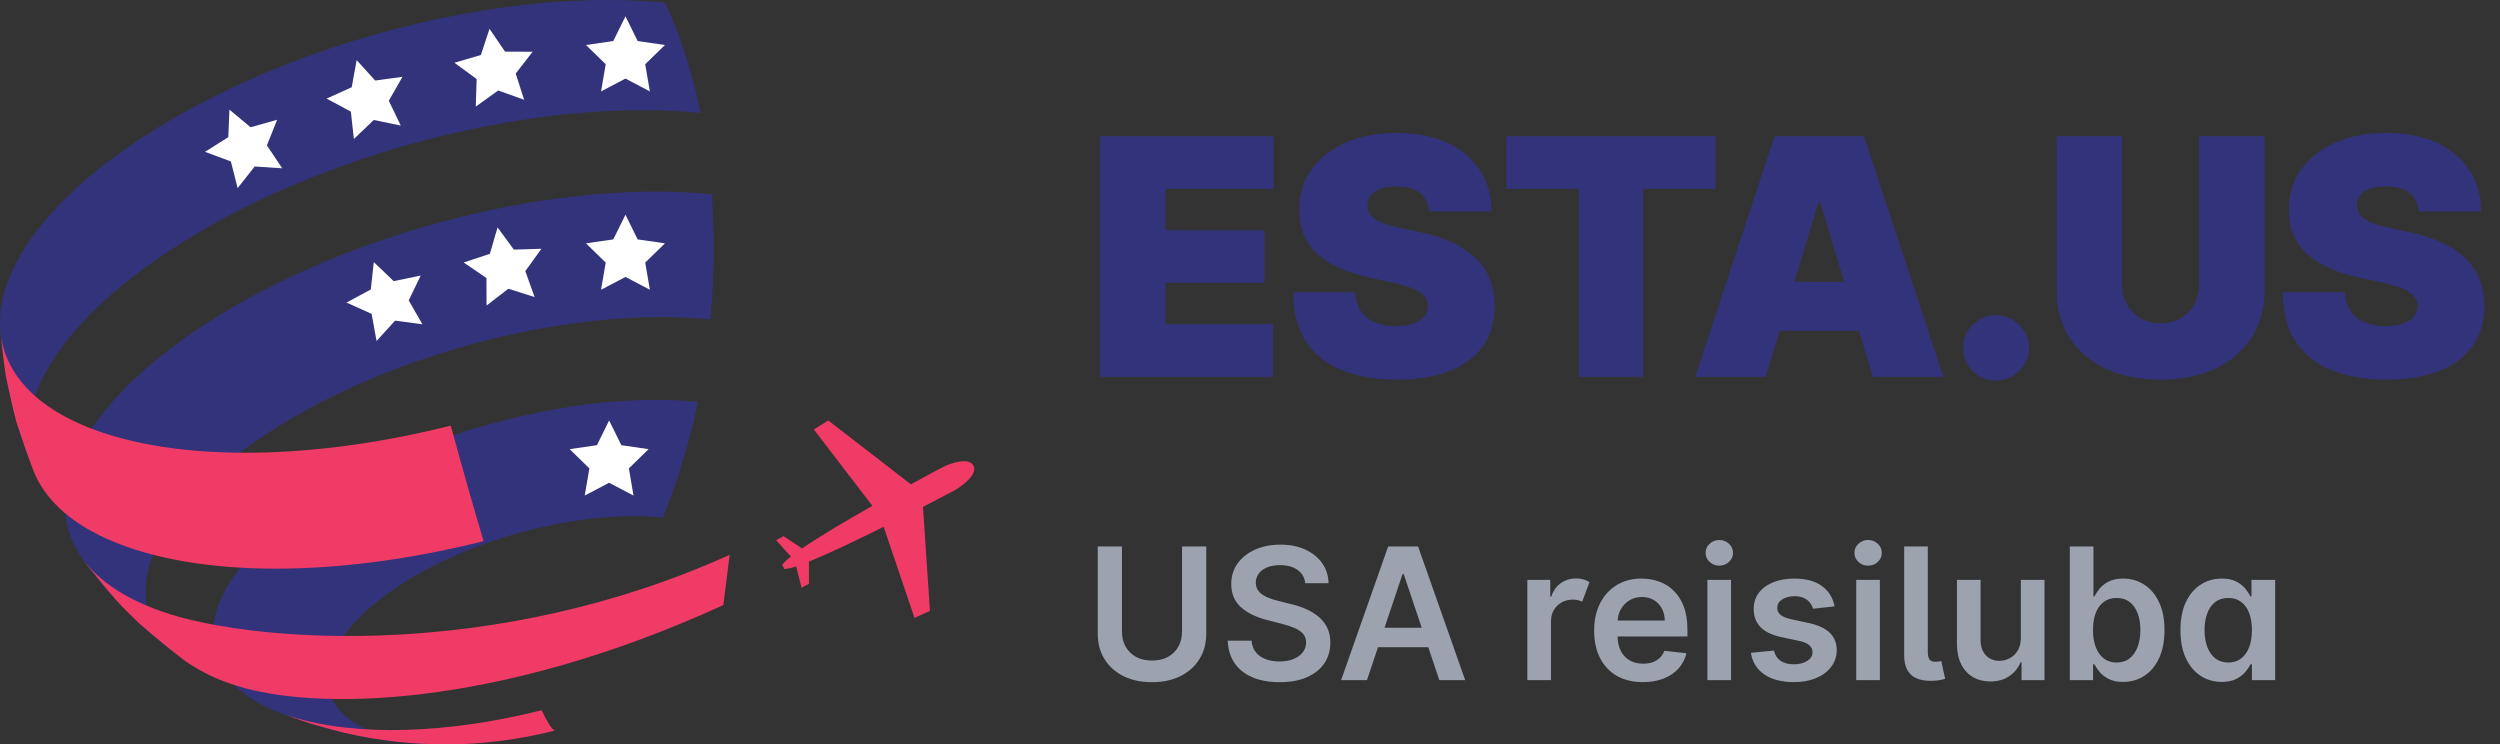 <svg xmlns="http://www.w3.org/2000/svg" width="272" height="81" viewBox="0 0 272 81" fill="none"><rect x="0" y="0" width="272" height="81" fill="#333333" stroke="none"/><path d="M119.688 41V14.818H138.557V20.546H126.795V25.046H137.585V30.773H126.795V35.273H138.506V41H119.688ZM155.476 23C155.407 22.148 155.088 21.483 154.517 21.006C153.954 20.528 153.098 20.29 151.947 20.29C151.214 20.29 150.613 20.379 150.145 20.558C149.684 20.729 149.344 20.963 149.122 21.261C148.9 21.56 148.785 21.901 148.777 22.284C148.76 22.599 148.815 22.885 148.943 23.141C149.079 23.388 149.292 23.614 149.582 23.818C149.872 24.014 150.243 24.193 150.694 24.355C151.146 24.517 151.683 24.662 152.305 24.79L154.453 25.25C155.902 25.557 157.142 25.962 158.173 26.465C159.204 26.967 160.048 27.56 160.704 28.241C161.361 28.915 161.842 29.673 162.149 30.517C162.464 31.361 162.626 32.281 162.635 33.278C162.626 35 162.196 36.457 161.344 37.651C160.491 38.844 159.273 39.751 157.687 40.374C156.111 40.996 154.214 41.307 151.998 41.307C149.723 41.307 147.737 40.97 146.041 40.297C144.354 39.624 143.041 38.588 142.104 37.19C141.175 35.784 140.706 33.986 140.697 31.796H147.447C147.49 32.597 147.69 33.27 148.048 33.815C148.406 34.361 148.909 34.774 149.557 35.055C150.213 35.337 150.993 35.477 151.896 35.477C152.655 35.477 153.29 35.383 153.801 35.196C154.312 35.008 154.7 34.749 154.964 34.416C155.229 34.084 155.365 33.705 155.373 33.278C155.365 32.878 155.233 32.528 154.977 32.23C154.73 31.923 154.321 31.651 153.75 31.412C153.179 31.165 152.407 30.935 151.436 30.722L148.828 30.159C146.51 29.656 144.682 28.817 143.344 27.641C142.014 26.456 141.354 24.841 141.362 22.796C141.354 21.134 141.797 19.68 142.692 18.436C143.595 17.183 144.844 16.207 146.437 15.508C148.04 14.81 149.876 14.46 151.947 14.46C154.061 14.46 155.889 14.814 157.432 15.521C158.974 16.229 160.163 17.226 160.998 18.513C161.842 19.791 162.268 21.287 162.277 23H155.476ZM163.903 20.546V14.818H186.658V20.546H178.783V41H171.778V20.546H163.903ZM192.11 41H184.439L193.081 14.818H202.797L211.439 41H203.769L198.042 22.028H197.837L192.11 41ZM190.678 30.671H205.099V35.989H190.678V30.671ZM217.179 41.409C216.19 41.409 215.342 41.064 214.635 40.374C213.936 39.675 213.591 38.827 213.599 37.83C213.591 36.858 213.936 36.027 214.635 35.337C215.342 34.646 216.19 34.301 217.179 34.301C218.116 34.301 218.943 34.646 219.659 35.337C220.383 36.027 220.75 36.858 220.758 37.83C220.75 38.494 220.575 39.099 220.234 39.645C219.902 40.182 219.467 40.612 218.93 40.936C218.393 41.251 217.809 41.409 217.179 41.409ZM239.265 14.818H246.373V31.591C246.373 33.585 245.896 35.311 244.942 36.769C243.996 38.217 242.675 39.338 240.978 40.131C239.282 40.915 237.314 41.307 235.072 41.307C232.814 41.307 230.836 40.915 229.14 40.131C227.444 39.338 226.123 38.217 225.177 36.769C224.24 35.311 223.771 33.585 223.771 31.591V14.818H230.879V30.977C230.879 31.787 231.058 32.511 231.416 33.151C231.774 33.781 232.268 34.276 232.899 34.633C233.538 34.992 234.263 35.17 235.072 35.17C235.89 35.17 236.615 34.992 237.246 34.633C237.876 34.276 238.371 33.781 238.728 33.151C239.086 32.511 239.265 31.787 239.265 30.977V14.818ZM263.145 23C263.077 22.148 262.757 21.483 262.186 21.006C261.624 20.528 260.767 20.29 259.617 20.29C258.884 20.29 258.283 20.379 257.814 20.558C257.354 20.729 257.013 20.963 256.791 21.261C256.57 21.56 256.455 21.901 256.446 22.284C256.429 22.599 256.485 22.885 256.613 23.141C256.749 23.388 256.962 23.614 257.252 23.818C257.541 24.014 257.912 24.193 258.364 24.355C258.816 24.517 259.353 24.662 259.975 24.79L262.122 25.25C263.571 25.557 264.811 25.962 265.843 26.465C266.874 26.967 267.718 27.56 268.374 28.241C269.03 28.915 269.512 29.673 269.818 30.517C270.134 31.361 270.296 32.281 270.304 33.278C270.296 35 269.865 36.457 269.013 37.651C268.161 38.844 266.942 39.751 265.357 40.374C263.78 40.996 261.884 41.307 259.668 41.307C257.392 41.307 255.407 40.97 253.711 40.297C252.023 39.624 250.711 38.588 249.773 37.19C248.844 35.784 248.375 33.986 248.367 31.796H255.117C255.159 32.597 255.36 33.27 255.718 33.815C256.076 34.361 256.578 34.774 257.226 35.055C257.882 35.337 258.662 35.477 259.566 35.477C260.324 35.477 260.959 35.383 261.47 35.196C261.982 35.008 262.37 34.749 262.634 34.416C262.898 34.084 263.034 33.705 263.043 33.278C263.034 32.878 262.902 32.528 262.647 32.23C262.399 31.923 261.99 31.651 261.419 31.412C260.848 31.165 260.077 30.935 259.105 30.722L256.497 30.159C254.179 29.656 252.351 28.817 251.013 27.641C249.684 26.456 249.023 24.841 249.032 22.796C249.023 21.134 249.466 19.68 250.361 18.436C251.265 17.183 252.513 16.207 254.107 15.508C255.709 14.81 257.546 14.46 259.617 14.46C261.73 14.46 263.559 14.814 265.101 15.521C266.644 16.229 267.833 17.226 268.668 18.513C269.512 19.791 269.938 21.287 269.946 23H263.145Z" fill="#33337B"></path><path d="M128.604 59.455H131.239V68.957C131.239 69.999 130.992 70.915 130.5 71.706C130.012 72.497 129.326 73.115 128.44 73.56C127.555 74 126.52 74.22 125.337 74.22C124.148 74.22 123.111 74 122.226 73.56C121.34 73.115 120.654 72.497 120.166 71.706C119.679 70.915 119.435 69.999 119.435 68.957V59.455H122.07V68.737C122.07 69.343 122.202 69.883 122.467 70.356C122.737 70.83 123.116 71.202 123.604 71.472C124.091 71.737 124.669 71.869 125.337 71.869C126.004 71.869 126.582 71.737 127.07 71.472C127.562 71.202 127.941 70.83 128.206 70.356C128.471 69.883 128.604 69.343 128.604 68.737V59.455ZM142.007 63.453C141.941 62.833 141.662 62.35 141.169 62.004C140.682 61.659 140.047 61.486 139.266 61.486C138.717 61.486 138.246 61.569 137.853 61.734C137.46 61.9 137.159 62.125 136.951 62.409C136.742 62.693 136.636 63.017 136.631 63.382C136.631 63.685 136.7 63.948 136.837 64.171C136.979 64.393 137.171 64.582 137.412 64.739C137.654 64.89 137.921 65.018 138.215 65.122C138.508 65.226 138.804 65.314 139.103 65.385L140.466 65.726C141.016 65.854 141.543 66.026 142.05 66.244C142.561 66.462 143.018 66.737 143.421 67.068C143.828 67.4 144.15 67.8 144.387 68.269C144.623 68.737 144.742 69.287 144.742 69.916C144.742 70.769 144.524 71.519 144.088 72.168C143.653 72.812 143.023 73.316 142.199 73.68C141.38 74.04 140.388 74.22 139.223 74.22C138.092 74.22 137.109 74.045 136.276 73.695C135.447 73.344 134.799 72.833 134.33 72.16C133.866 71.488 133.615 70.669 133.577 69.703H136.169C136.207 70.21 136.364 70.631 136.638 70.967C136.913 71.303 137.27 71.555 137.711 71.72C138.156 71.886 138.653 71.969 139.202 71.969C139.775 71.969 140.277 71.883 140.708 71.713C141.143 71.538 141.484 71.296 141.73 70.989C141.977 70.676 142.102 70.312 142.107 69.895C142.102 69.516 141.991 69.204 141.773 68.957C141.555 68.706 141.25 68.498 140.857 68.332C140.469 68.162 140.014 68.01 139.493 67.878L137.838 67.452C136.641 67.144 135.694 66.678 134.998 66.053C134.306 65.423 133.961 64.587 133.961 63.545C133.961 62.688 134.193 61.938 134.657 61.294C135.125 60.65 135.762 60.151 136.567 59.795C137.372 59.436 138.283 59.256 139.301 59.256C140.334 59.256 141.238 59.436 142.015 59.795C142.796 60.151 143.409 60.645 143.854 61.28C144.299 61.91 144.529 62.634 144.543 63.453H142.007ZM148.724 74H145.912L151.033 59.455H154.286L159.413 74H156.601L152.716 62.438H152.602L148.724 74ZM148.817 68.297H156.487V70.413H148.817V68.297ZM166.176 74V63.091H168.669V64.909H168.783C168.982 64.279 169.323 63.794 169.806 63.453C170.289 63.108 170.845 62.935 171.475 62.935C171.768 62.935 172.038 62.97 172.284 63.041C172.531 63.112 172.748 63.209 172.938 63.332L172.142 65.463C172.005 65.397 171.854 65.342 171.688 65.3C171.522 65.257 171.335 65.236 171.127 65.236C170.682 65.236 170.279 65.335 169.919 65.534C169.56 65.733 169.273 66.01 169.06 66.365C168.852 66.715 168.748 67.123 168.748 67.587V74H166.176ZM178.74 74.213C177.647 74.213 176.702 73.986 175.907 73.531C175.116 73.072 174.507 72.423 174.081 71.585C173.655 70.742 173.442 69.751 173.442 68.609C173.442 67.487 173.655 66.502 174.081 65.655C174.512 64.803 175.114 64.14 175.885 63.666C176.657 63.188 177.564 62.949 178.605 62.949C179.278 62.949 179.912 63.058 180.509 63.276C181.11 63.489 181.641 63.82 182.1 64.27C182.564 64.72 182.928 65.293 183.194 65.989C183.459 66.68 183.591 67.504 183.591 68.46V69.249H174.65V67.516H181.127C181.122 67.023 181.016 66.585 180.807 66.202C180.599 65.813 180.308 65.508 179.934 65.285C179.564 65.063 179.133 64.952 178.641 64.952C178.115 64.952 177.654 65.079 177.256 65.335C176.858 65.586 176.548 65.918 176.326 66.329C176.108 66.737 175.997 67.184 175.992 67.672V69.185C175.992 69.819 176.108 70.364 176.34 70.818C176.572 71.268 176.896 71.614 177.313 71.855C177.73 72.092 178.217 72.21 178.776 72.21C179.15 72.21 179.489 72.158 179.792 72.054C180.095 71.945 180.357 71.787 180.58 71.578C180.802 71.37 180.971 71.112 181.084 70.804L183.485 71.074C183.333 71.708 183.044 72.262 182.618 72.736C182.197 73.204 181.657 73.569 180.999 73.829C180.341 74.085 179.588 74.213 178.74 74.213ZM185.766 74V63.091H188.337V74H185.766ZM187.059 61.543C186.652 61.543 186.301 61.408 186.008 61.138C185.714 60.863 185.567 60.534 185.567 60.151C185.567 59.762 185.714 59.433 186.008 59.163C186.301 58.889 186.652 58.751 187.059 58.751C187.471 58.751 187.821 58.889 188.11 59.163C188.404 59.433 188.55 59.762 188.55 60.151C188.55 60.534 188.404 60.863 188.11 61.138C187.821 61.408 187.471 61.543 187.059 61.543ZM199.603 65.974L197.26 66.23C197.193 65.993 197.077 65.771 196.912 65.562C196.751 65.354 196.533 65.186 196.258 65.058C195.984 64.93 195.647 64.867 195.25 64.867C194.715 64.867 194.265 64.983 193.9 65.215C193.54 65.447 193.363 65.747 193.368 66.117C193.363 66.434 193.479 66.692 193.716 66.891C193.957 67.09 194.355 67.253 194.909 67.381L196.77 67.778C197.802 68.001 198.569 68.354 199.071 68.837C199.577 69.32 199.833 69.952 199.838 70.733C199.833 71.419 199.632 72.026 199.234 72.551C198.841 73.072 198.294 73.479 197.593 73.773C196.893 74.066 196.088 74.213 195.179 74.213C193.843 74.213 192.769 73.934 191.954 73.375C191.14 72.812 190.654 72.028 190.498 71.024L193.005 70.783C193.119 71.275 193.36 71.647 193.73 71.898C194.099 72.149 194.58 72.274 195.172 72.274C195.782 72.274 196.272 72.149 196.642 71.898C197.016 71.647 197.203 71.337 197.203 70.967C197.203 70.655 197.082 70.397 196.841 70.193C196.604 69.99 196.234 69.833 195.733 69.724L193.872 69.334C192.825 69.116 192.051 68.749 191.549 68.233C191.047 67.712 190.799 67.054 190.804 66.258C190.799 65.586 190.981 65.004 191.35 64.511C191.725 64.014 192.243 63.631 192.906 63.361C193.574 63.086 194.343 62.949 195.214 62.949C196.493 62.949 197.499 63.221 198.233 63.766C198.971 64.31 199.428 65.046 199.603 65.974ZM201.958 74V63.091H204.529V74H201.958ZM203.25 61.543C202.843 61.543 202.493 61.408 202.199 61.138C201.906 60.863 201.759 60.534 201.759 60.151C201.759 59.762 201.906 59.433 202.199 59.163C202.493 58.889 202.843 58.751 203.25 58.751C203.662 58.751 204.013 58.889 204.301 59.163C204.595 59.433 204.742 59.762 204.742 60.151C204.742 60.534 204.595 60.863 204.301 61.138C204.013 61.408 203.662 61.543 203.25 61.543ZM207.173 59.455H209.744V70.875C209.744 71.282 209.805 71.573 209.928 71.749C210.051 71.924 210.269 72.007 210.582 71.997C210.752 71.992 210.88 71.983 210.965 71.969C211.055 71.95 211.136 71.931 211.207 71.912L211.633 73.858C211.481 73.905 211.292 73.95 211.065 73.993C210.842 74.035 210.567 74.062 210.241 74.071C209.199 74.099 208.427 73.882 207.925 73.418C207.424 72.954 207.173 72.246 207.173 71.294V59.455ZM219.868 69.412V63.091H222.439V74H219.946V72.061H219.832C219.586 72.672 219.181 73.171 218.618 73.56C218.059 73.948 217.37 74.142 216.551 74.142C215.836 74.142 215.204 73.983 214.655 73.666C214.11 73.344 213.684 72.878 213.376 72.267C213.069 71.651 212.915 70.908 212.915 70.037V63.091H215.486V69.639C215.486 70.331 215.675 70.88 216.054 71.287C216.433 71.694 216.93 71.898 217.545 71.898C217.924 71.898 218.291 71.805 218.646 71.621C219.001 71.436 219.293 71.162 219.52 70.797C219.752 70.428 219.868 69.966 219.868 69.412ZM225.196 74V59.455H227.767V64.895H227.874C228.007 64.63 228.194 64.348 228.435 64.05C228.676 63.747 229.003 63.489 229.415 63.276C229.827 63.058 230.353 62.949 230.992 62.949C231.835 62.949 232.595 63.164 233.272 63.595C233.953 64.021 234.493 64.653 234.891 65.492C235.293 66.325 235.495 67.347 235.495 68.56C235.495 69.758 235.298 70.776 234.905 71.614C234.512 72.452 233.977 73.091 233.3 73.531C232.623 73.972 231.856 74.192 230.999 74.192C230.374 74.192 229.855 74.088 229.444 73.879C229.032 73.671 228.7 73.42 228.449 73.126C228.203 72.828 228.011 72.546 227.874 72.281H227.725V74H225.196ZM227.718 68.546C227.718 69.251 227.817 69.869 228.016 70.399C228.22 70.93 228.511 71.344 228.89 71.642C229.273 71.936 229.737 72.082 230.282 72.082C230.85 72.082 231.326 71.931 231.709 71.628C232.093 71.32 232.382 70.901 232.576 70.371C232.775 69.836 232.874 69.227 232.874 68.546C232.874 67.868 232.777 67.267 232.583 66.742C232.389 66.216 232.1 65.804 231.716 65.506C231.333 65.207 230.855 65.058 230.282 65.058C229.732 65.058 229.266 65.203 228.882 65.492C228.499 65.78 228.208 66.185 228.009 66.706C227.815 67.227 227.718 67.84 227.718 68.546ZM241.729 74.192C240.872 74.192 240.105 73.972 239.428 73.531C238.75 73.091 238.215 72.452 237.822 71.614C237.429 70.776 237.233 69.758 237.233 68.56C237.233 67.347 237.432 66.325 237.83 65.492C238.232 64.653 238.774 64.021 239.456 63.595C240.138 63.164 240.898 62.949 241.736 62.949C242.375 62.949 242.901 63.058 243.312 63.276C243.724 63.489 244.051 63.747 244.293 64.05C244.534 64.348 244.721 64.63 244.854 64.895H244.96V63.091H247.538V74H245.01V72.281H244.854C244.721 72.546 244.529 72.828 244.278 73.126C244.027 73.42 243.696 73.671 243.284 73.879C242.872 74.088 242.354 74.192 241.729 74.192ZM242.446 72.082C242.991 72.082 243.455 71.936 243.838 71.642C244.222 71.344 244.513 70.93 244.712 70.399C244.911 69.869 245.01 69.251 245.01 68.546C245.01 67.84 244.911 67.227 244.712 66.706C244.518 66.185 244.229 65.78 243.845 65.492C243.466 65.203 243 65.058 242.446 65.058C241.873 65.058 241.395 65.207 241.011 65.506C240.628 65.804 240.339 66.216 240.145 66.742C239.951 67.267 239.854 67.868 239.854 68.546C239.854 69.227 239.951 69.836 240.145 70.371C240.344 70.901 240.635 71.32 241.018 71.628C241.407 71.931 241.883 72.082 242.446 72.082Z" fill="#9CA3AF"></path><g clip-path="url(#clip0_608_21)"><path d="M102.48 50.869C102.299 50.965 100.954 51.674 99.081 52.709V52.677L90.117 45.747L88.546 46.725L94.913 55.032C92.142 56.607 89.207 58.338 87.261 59.671L85.248 58.334L84.442 58.773L86.053 60.561C85.697 60.816 85.376 61.118 85.099 61.459L85.34 61.914C85.778 61.871 86.209 61.773 86.621 61.62L87.209 63.951L88.014 63.512V61.096C90.217 60.21 93.29 58.741 96.141 57.315L99.496 67.225L101.179 66.468L100.422 55.165H100.386C102.279 54.187 103.628 53.47 103.805 53.373C104.731 52.878 106.411 51.581 105.911 50.651C105.412 49.721 103.402 50.377 102.48 50.869Z" fill="#EF3B65"></path><path d="M50.465 80.96C47.71 81.008 47.545 81.012 45.942 80.931C44.124 80.839 42.313 80.644 40.517 80.348C38.234 79.967 35.98 79.429 33.772 78.737C32.709 78.359 31.283 77.883 30.236 77.465C19.387 73.192 21.106 63.11 34.529 54.368C46.337 46.677 63.424 42.485 75.929 43.725C75.037 48.023 73.765 52.233 72.127 56.305C63.481 55.447 51.669 58.346 43.51 63.661C33.844 69.959 32.954 77.263 41.536 79.981C44.355 80.871 47.831 81.157 51.576 80.915L50.465 80.976" fill="#33337B"></path><path d="M15.203 67.865C11.981 64.644 11.578 64.213 9.476 61.463L8.932 60.718C4.1 53.981 8.719 44.14 22.259 35.318C37.997 25.066 60.779 19.477 77.431 21.132C77.769 25.667 77.717 30.224 77.274 34.75C62.72 33.304 42.834 38.185 29.097 47.136C15.36 56.087 12.142 66.27 20.205 71.964C18.662 70.78 16.6 69.198 15.183 67.865" fill="#33337B"></path><path d="M1.808 45.98C1.438 44.466 0.93 42.457 0.641 40.927C0.435 39.381 0.145 37.303 0.024 35.765C-0.378 29.475 4.893 21.865 15.61 14.883C31.795 4.341 55.217 -1.405 72.365 0.294C73.461 2.694 74.374 5.173 75.096 7.711C75.526 9.209 75.901 10.739 76.223 12.289C58.862 10.566 35.146 16.384 18.763 27.059C5.977 35.386 0.842 44.591 3.746 51.465C3.129 49.83 2.272 47.659 1.808 45.98Z" fill="#33337B"></path><path d="M40.671 28.517L42.833 30.59L45.773 29.978L44.468 32.68L45.959 35.285L42.986 34.883L40.969 37.102L40.433 34.15L37.699 32.918L40.341 31.496L40.671 28.517Z" fill="white"></path><path d="M54.134 24.74L55.906 27.156L58.906 27.067L57.154 29.499L58.165 32.322L55.31 31.412L52.938 33.244L52.926 30.248L50.445 28.557L53.296 27.619L54.134 24.74Z" fill="white"></path><path d="M68.052 23.359L69.377 26.048L72.345 26.475L70.198 28.569L70.706 31.525L68.052 30.131L65.394 31.525L65.901 28.569L63.755 26.475L66.723 26.048L68.052 23.359Z" fill="white"></path><path d="M66.272 45.747L67.6 48.437L70.569 48.867L68.422 50.961L68.925 53.917L66.272 52.524L63.618 53.917L64.125 50.961L61.978 48.867L64.947 48.437L66.272 45.747Z" fill="white"></path><path d="M24.961 11.927L27.264 13.844L30.152 13.03L29.04 15.817L30.703 18.309L27.715 18.112L25.855 20.467L25.118 17.564L22.303 16.521L24.84 14.923L24.961 11.927Z" fill="white"></path><path d="M38.802 6.543L40.82 8.762L43.792 8.355L42.302 10.96L43.603 13.662L40.667 13.054L38.5 15.124L38.174 12.144L35.532 10.727L38.267 9.495L38.802 6.543Z" fill="white"></path><path d="M53.26 3.137L54.947 5.617L57.947 5.629L56.111 8.001L57.025 10.856L54.202 9.845L51.766 11.597L51.858 8.597L49.442 6.825L52.317 5.984L53.26 3.137Z" fill="white"></path><path d="M68.052 1.776L69.377 4.466L72.345 4.896L70.198 6.99L70.706 9.946L68.052 8.549L65.394 9.946L65.901 6.99L63.755 4.896L66.723 4.466L68.052 1.776Z" fill="white"></path><path d="M58.922 77.275C48.947 79.788 38.822 80.219 31.674 77.96C31.171 77.799 30.695 77.63 30.236 77.448C31.296 77.851 32.697 78.375 33.772 78.721C37.397 79.744 37.759 79.852 40.518 80.332C42.313 80.633 44.124 80.831 45.942 80.924C48.894 81.012 48.894 81.012 50.465 80.952L51.577 80.891C54.544 80.689 57.486 80.217 60.368 79.482C60.034 79.357 59.562 78.604 58.922 77.267" fill="#EF3B65"></path><path d="M79.388 60.363C53.694 71.98 27.977 69.826 18.452 66.806C13.918 65.373 10.752 63.275 8.932 60.73L9.476 61.475C12.412 65.099 12.718 65.501 15.203 67.877C16.672 69.154 18.674 70.805 20.224 71.976C21.935 73.138 23.813 74.03 25.794 74.622C34.11 77.255 53.694 77.271 78.699 65.832L79.388 60.363Z" fill="#EF3B65"></path><path d="M49.047 46.306C35.375 49.753 21.493 50.333 11.699 47.245C4.196 44.873 0.342 40.725 0.02 35.765C0.181 37.315 0.391 39.389 0.636 40.927C0.966 42.449 1.393 44.478 1.804 45.98C2.352 47.635 3.093 49.846 3.741 51.465C5.247 55.028 8.912 57.964 14.796 59.824C24.711 62.965 38.766 62.365 52.611 58.874C52.209 57.501 51.782 56.055 51.351 54.561C50.578 51.875 49.808 49.113 49.043 46.306" fill="#EF3B65"></path></g><defs><clipPath id="clip0_608_21"><rect width="106" height="81" fill="white"></rect></clipPath></defs></svg>
